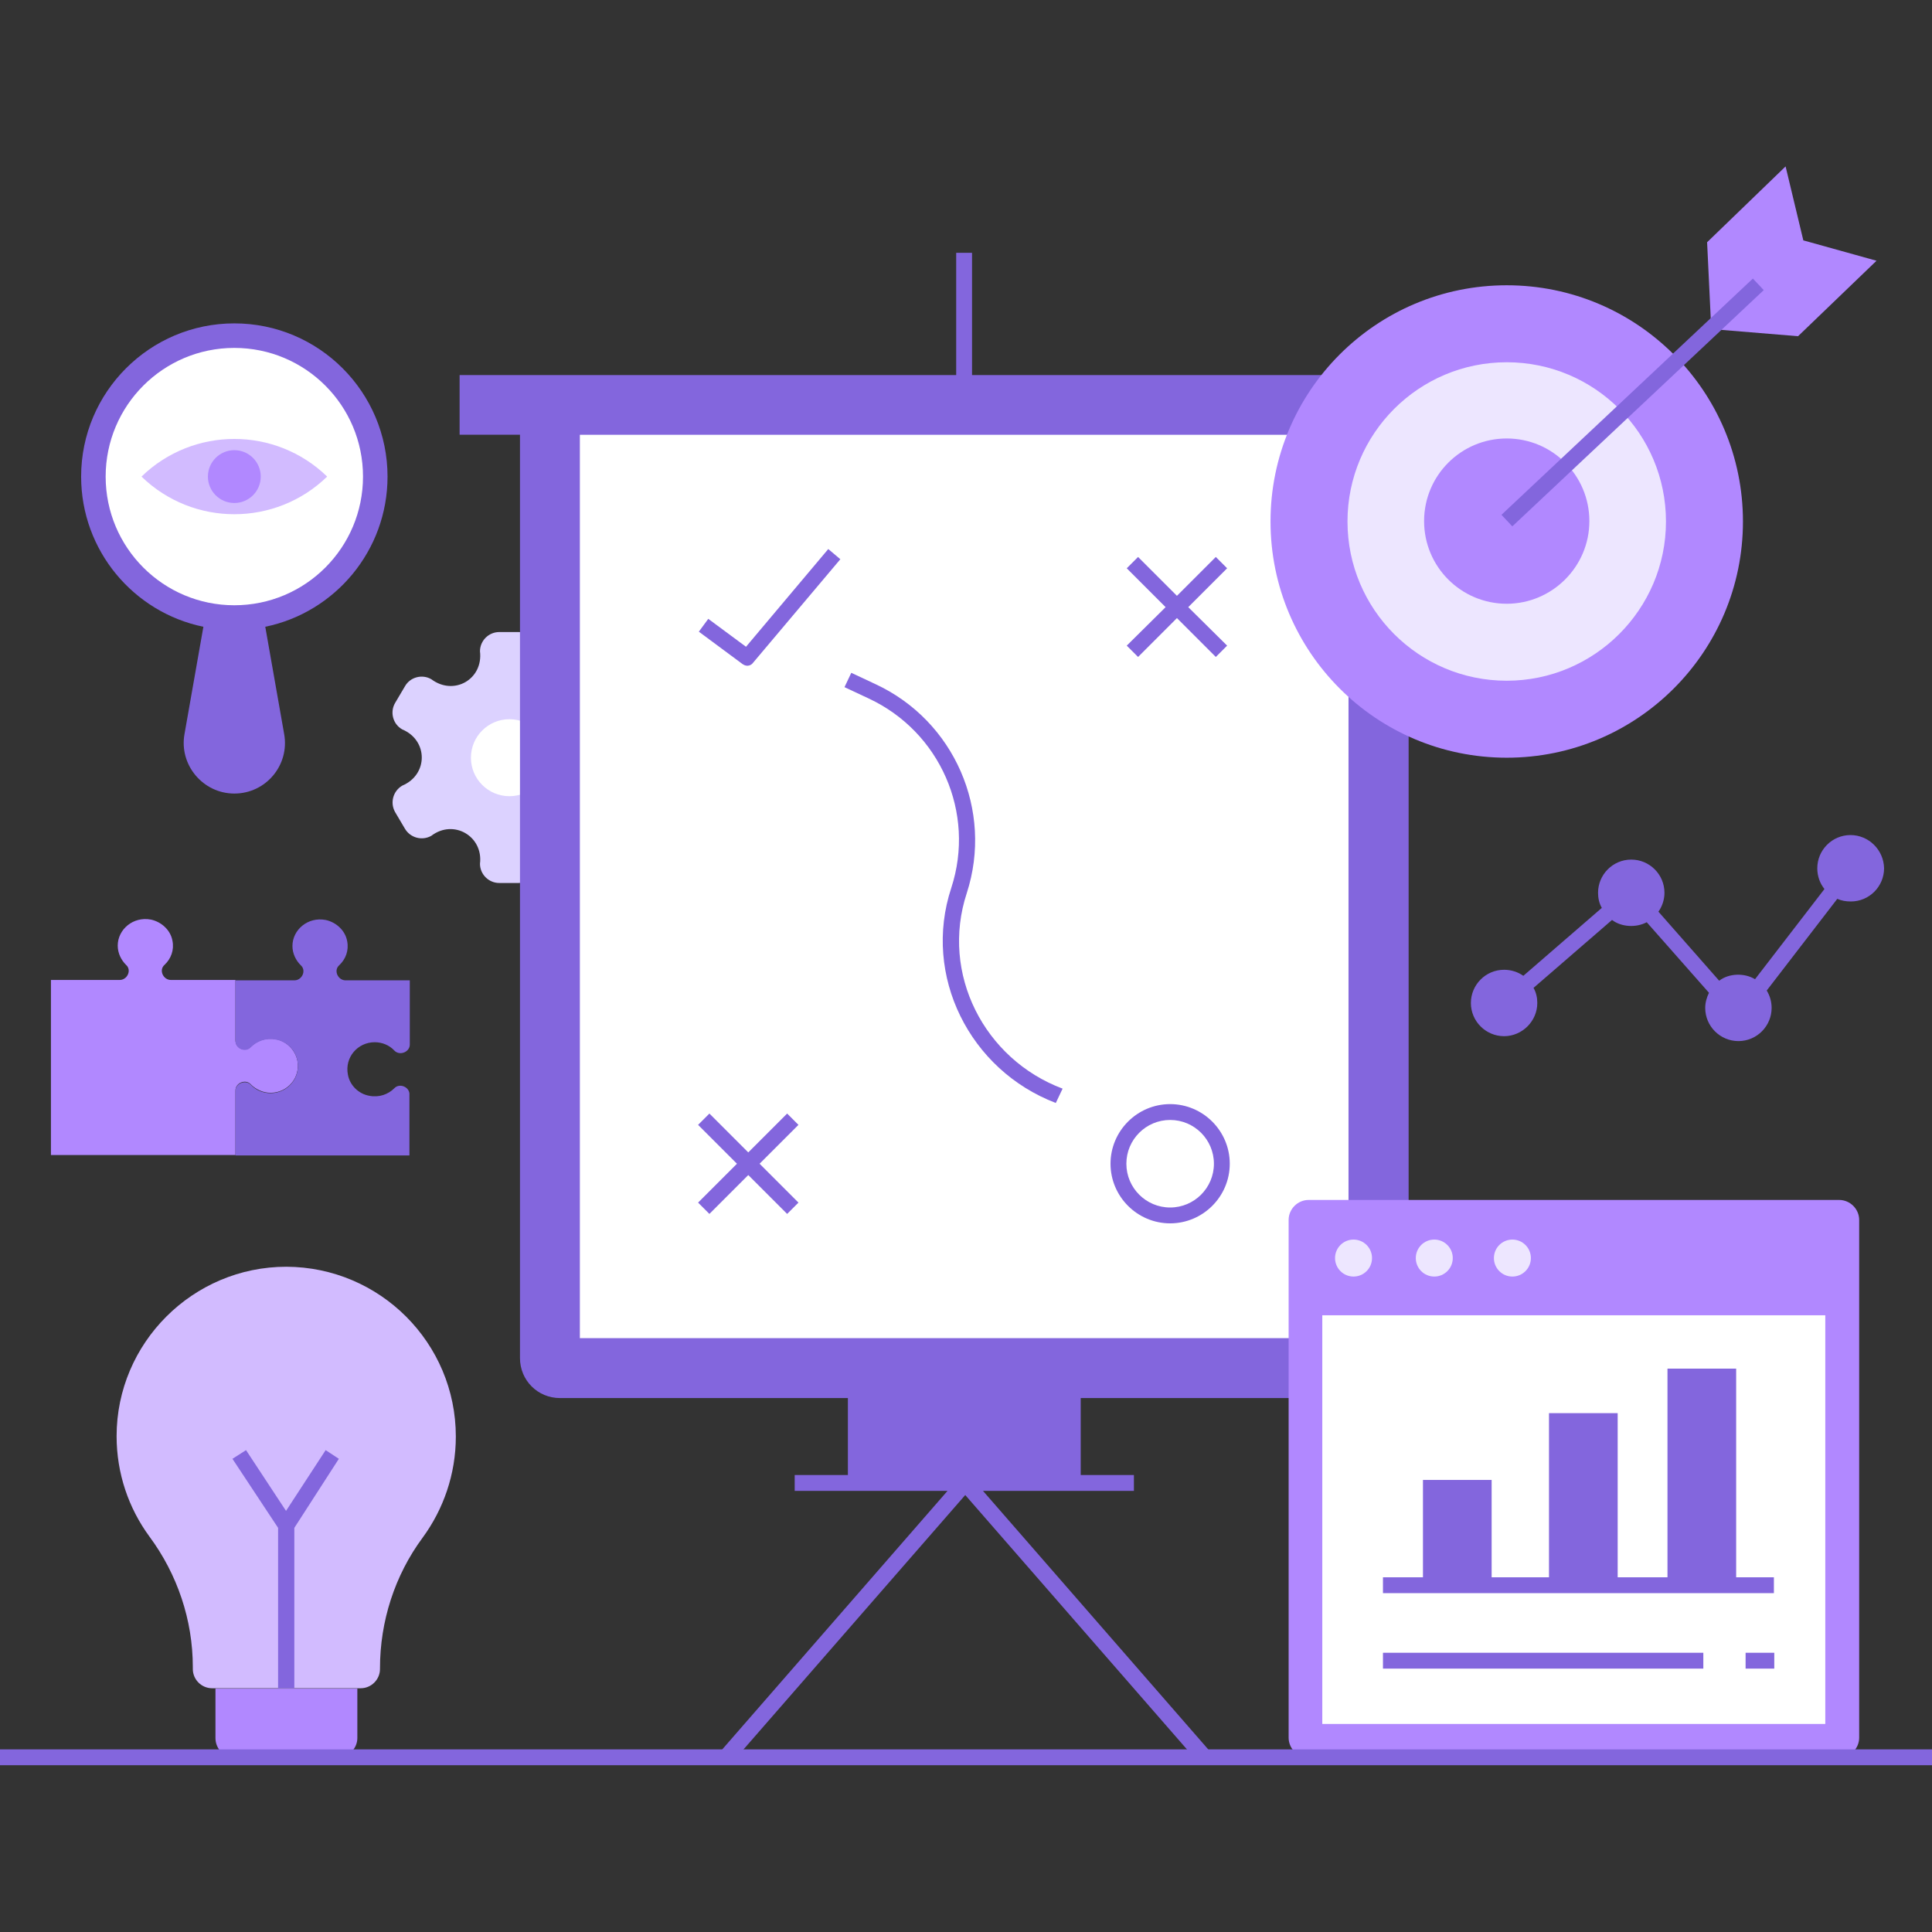 <?xml version="1.0" encoding="UTF-8"?> <svg xmlns="http://www.w3.org/2000/svg" id="Layer_1" viewBox="0 0 512 512"><rect x="0" y="0" width="512" height="512" fill="#333333" stroke="none"/><g><g display="none"><g display="inline"><path d="m298.4 116.8h-78.9c-33.1 0-60 26.9-60 60v159.7c0 33.1 26.9 60 60 60h78.9c33.1 0 60-26.9 60-60v-159.7c0-33.1-26.9-60-60-60z" fill="#8366dd"></path><path d="m132.4 170.6h253v172.1h-253z" fill="#fff" transform="matrix(0 1 -1 0 515.565 -2.28)"></path></g><g display="inline"><g><path d="m308.2 107.3h-23.4v-9.6c0-14.3-11.6-25.9-25.9-25.9-14.3 0-25.9 11.6-25.9 25.9v9.6h-23.4c-3.7 0-6.7 3-6.7 6.7v21.7c0 3.7 3 6.7 6.7 6.7h98.6c3.7 0 6.7-3 6.7-6.7v-21.7c0-3.7-3-6.7-6.7-6.7z" fill="#fff"></path><path d="m308.2 144.5h-98.6c-4.9 0-8.8-3.9-8.8-8.8v-21.7c0-4.9 3.9-8.8 8.8-8.8h21.3v-7.5c0-15.5 12.6-28 28-28s28 12.6 28 28v7.5h21.3c4.9 0 8.8 3.9 8.8 8.8v21.7c0 4.9-3.9 8.8-8.8 8.8zm-98.6-35.1c-2.5 0-4.6 2-4.6 4.6v21.7c0 2.5 2 4.6 4.6 4.6h98.6c2.5 0 4.6-2 4.6-4.6v-21.7c0-2.5-2-4.6-4.6-4.6h-23.4c-1.2 0-2.1-.9-2.1-2.1v-9.6c0-13.1-10.7-23.8-23.8-23.8s-23.8 10.7-23.8 23.8v9.6c0 1.2-.9 2.1-2.1 2.1z" fill="#8366dd"></path></g><circle cx="258.9" cy="96.7" fill="#b188ff" r="7.9"></circle></g><g display="inline" fill="#8366dd"><g><g><path d="m211.8 312.5h4.2v28.2h-4.2z" transform="matrix(.707 -.707 .707 .707 -168.28 246.889)"></path><path d="m199.8 324.5h28.2v4.2h-28.2z" transform="matrix(.707 -.707 .707 .707 -168.28 246.888)"></path></g><g><path d="m307.8 187.8h4.2v28.2h-4.2z" transform="matrix(.707 -.707 .707 .707 -51.993 278.268)"></path><path d="m295.8 199.8h28.2v4.2h-28.2z" transform="matrix(.707 -.707 .707 .707 -51.993 278.267)"></path></g></g><path d="m213.7 215.4c-.4 0-.9-.1-1.3-.4l-9.8-7.2 2.5-3.4 8.2 6 18.2-21.6 3.2 2.7-19.5 23.1c-.3.5-.9.8-1.5.8z"></path><path d="m282.6 313.3-3.1-1.4c-8.6-3.9-15.3-10.9-19.1-19.5-3.7-8.7-4.1-18.4-1.1-27.3 5.3-15.9-1.6-33.1-16.4-40.9l-7.7-4 2-3.8 7.7 4c8 4.2 14.3 11.2 17.7 19.6s3.6 17.8.8 26.4c-5.5 16.5 2.2 34.4 18 41.6l3.1 1.4z"></path><path d="m308.4 340.3c-7.5 0-13.7-6.1-13.7-13.7s6.1-13.7 13.7-13.7 13.7 6.1 13.7 13.7-6.2 13.7-13.7 13.7zm0-23.2c-5.2 0-9.5 4.2-9.5 9.5 0 5.2 4.2 9.5 9.5 9.5 5.2 0 9.5-4.2 9.5-9.5-.1-5.2-4.3-9.5-9.5-9.5z"></path></g></g><g><path id="XMLID_4_" d="m165 186.3-2.6-4.4c-1.4-2.4-4.5-3.3-7-1.9-5.9 4.5-13.8-.1-12.9-7.4 0-2.8-2.3-5.1-5.1-5.1h-5.1c-2.8 0-5.1 2.3-5.1 5.1.9 7.4-6.9 11.9-12.9 7.4-2.4-1.4-5.6-.6-7 1.9l-2.6 4.4c-1.4 2.4-.6 5.6 1.9 7 6.9 2.9 6.9 12 0 14.9-2.4 1.4-3.3 4.5-1.9 7l2.6 4.4c1.4 2.4 4.5 3.3 7 1.9 5.9-4.5 13.8.1 12.9 7.4 0 2.8 2.3 5.1 5.1 5.1h5.1c2.8 0 5.1-2.3 5.1-5.1-.9-7.4 6.9-11.9 12.9-7.4 2.4 1.4 5.6.6 7-1.9l2.6-4.4c1.4-2.4.6-5.6-1.9-7-6.9-2.9-6.9-12 0-14.9 2.5-1.4 3.4-4.5 1.9-7z" fill="#dcd2ff"></path><circle id="XMLID_3_" cx="135" cy="200.8" fill="#fff" r="10.2"></circle></g><g><path d="m389.2 99.4h-131.6v-32.4h-4.2v32.4h-131.6v15.8h16v244.7c0 5.9 4.7 10.6 10.6 10.6h76.3v20.4h-14.1v4.2h40.5l-60.3 69.2 3.2 2.8 61.8-70.9 61.8 70.9 3.2-2.8-60.3-69.2h40v-4.2h-14.1v-20.4h76.3c5.9 0 10.6-4.7 10.6-10.6v-244.7h16v-15.8z" fill="#8366dd"></path><g><path d="m135.8 133.1h239.4v203.7h-239.4z" fill="#fff" transform="matrix(0 1 -1 0 490.47 -20.576)"></path><g fill="#8366dd"><g><path d="m211.6 298.1-3-3-10.3 10.3-10.3-10.3-3 3 10.3 10.3-10.3 10.3 3 3 10.3-10.3 10.3 10.3 3-3-10.3-10.3z"></path><path d="m325.2 150.6-3-3-10.3 10.3-10.3-10.3-3 3 10.3 10.3-10.3 10.2 3 3 10.3-10.3 10.3 10.3 3-3-10.3-10.2z"></path></g><path d="m196.8 176-11.6-8.6 2.5-3.4 10 7.4 21.8-25.9 3.2 2.7-23.1 27.4c-.4.6-1.5 1.3-2.8.4z"></path><path d="m279.8 292.3c-22.8-8.7-35.4-33.7-27.7-57 6.5-19.9-3-41.4-21.9-50.2l-6.4-3 1.8-3.8 6.4 3c20.9 9.7 31.3 33.5 24.2 55.4-7 21.3 4.6 44 25.4 51.8z"></path><path d="m310.1 324.2c-8.7 0-15.8-7.1-15.8-15.8s7.1-15.8 15.8-15.8 15.8 7.1 15.8 15.8-7.1 15.8-15.8 15.8zm0-27.4c-6.4 0-11.6 5.2-11.6 11.6s5.2 11.6 11.6 11.6 11.6-5.2 11.6-11.6-5.2-11.6-11.6-11.6z"></path></g></g></g><g><g><path d="m89.5 465.8h-27.2c-2.9 0-5.2-2.3-5.2-5.2v-13.1h37.6v13.1c0 2.8-2.4 5.2-5.2 5.2z" fill="#b188ff"></path><path d="m120.8 380.7c0-24.8-20.1-44.9-44.9-45-24.8 0-45 20.2-45 44.9 0 9.9 3.2 19.1 8.7 26.6 7.4 10 11.5 22.1 11.5 34.6v.5c0 2.8 2.3 5.1 5.1 5.1h39.4c2.8 0 5.1-2.3 5.1-5.1v-.2c0-12.4 3.9-24.6 11.3-34.6 5.5-7.5 8.8-16.8 8.8-26.8z" fill="#d2bbff"></path></g><path d="m89.8 386.6-3.5-2.3-10.5 16.1-10.6-16.1-3.6 2.3 12.1 18.3v42.5h4.3v-42.5z" fill="#8366dd"></path></g><g><g><circle cx="399.3" cy="138.2" fill="#b188ff" r="62.6"></circle><path d="m399.3 180.4c-23.3 0-42.2-18.9-42.2-42.2s18.9-42.2 42.2-42.2 42.2 18.9 42.2 42.2-19 42.2-42.2 42.2z" fill="#ede6ff"></path><path d="m399.3 160c-12.1 0-21.9-9.8-21.9-21.9s9.8-21.9 21.9-21.9 21.9 9.8 21.9 21.9-9.9 21.9-21.9 21.9z" fill="#b188ff"></path></g><g><path d="m476.5 89.1-23-1.9-1.1-23 20.8-20.1 4.7 19.6 19.4 5.4z" fill="#b188ff"></path><path d="m386.9 104.8h91.4v4.2h-91.4z" fill="#8366dd" transform="matrix(.729 -.685 .685 .729 44.063 325.057)"></path></g></g><g><g><path d="m487.4 318h-140.6c-2.9 0-5.3 2.4-5.3 5.3v137.2c0 2.9 2.4 5.3 5.3 5.3h140.6c2.9 0 5.3-2.4 5.3-5.3v-137.2c0-2.9-2.4-5.3-5.3-5.3z" fill="#b188ff"></path><g fill="#ede6ff"><circle cx="358.7" cy="333.4" r="4.9"></circle><circle cx="380.1" cy="333.4" r="4.9"></circle><circle cx="400.8" cy="333.4" r="4.9"></circle></g></g><path d="m362.9 336.1h108.3v133.3h-108.3z" fill="#fff" transform="matrix(0 1 -1 0 819.82 -14.337)"></path><g fill="#8366dd"><path d="m460.1 418v-55.3h-18.2v55.3h-13.2v-43.5h-18.2v43.5h-15.2v-25.8h-18.2v25.8h-10.6v4.2h103.6v-4.2z"></path><g><path d="m462.6 438h7.6v4.2h-7.6z"></path><path d="m366.5 438h84.9v4.2h-84.9z"></path></g></g></g><g><g><path d="m102.7 126.3c0-22.4-18.2-40.6-40.6-40.6s-40.6 18.2-40.6 40.6c0 19.6 13.9 36 32.4 39.8l-5 28.4c-1.5 8.2 4.9 15.8 13.2 15.8 8.4 0 14.7-7.6 13.2-15.8l-5-28.4c18.5-3.8 32.4-20.2 32.4-39.8z" fill="#8366dd"></path><circle cx="62.1" cy="126.3" fill="#fff" r="34.1"></circle></g><g><path d="m37.5 126.3c13.7-13.3 35.5-13.3 49.2 0-13.7 13.3-35.5 13.3-49.2 0z" fill="#d2bbff"></path><circle cx="62.1" cy="126.3" fill="#b188ff" r="7"></circle></g></g><path d="m490.4 221.3c-4.9 0-8.8 4-8.8 8.8 0 2.1.7 4 1.9 5.5l-18.4 23.9c-2.8-1.7-6.9-1.6-9.5.4l-16.1-18.3c1-1.4 1.6-3.2 1.6-5 0-4.9-4-8.8-8.8-8.8-4.9 0-8.8 4-8.8 8.8 0 1.4.3 2.8 1 4l-20.8 18c-1.4-1-3.2-1.6-5.1-1.6-4.9 0-8.8 4-8.8 8.8 0 4.9 4 8.8 8.8 8.8s8.8-4 8.8-8.8c0-1.4-.3-2.8-1-4l20.8-18c2.5 1.9 6.4 2.1 9.2.6l16.5 18.7c-.6 1.2-1 2.6-1 4 0 4.9 4 8.8 8.8 8.8 4.9 0 8.8-4 8.8-8.8 0-1.7-.5-3.3-1.3-4.6l18.7-24.3c1.1.5 2.3.7 3.6.7 4.9 0 8.8-4 8.8-8.8-.1-4.9-4.1-8.8-8.9-8.8z" fill="#8366dd"></path><g><path d="m78.8 281c-.6-2.8-2.9-5.1-5.7-5.6-2.6-.5-5 .4-6.6 2-.7.7-1.7.9-2.7.5-.9-.4-1.4-1.3-1.4-2.2v-16h-17c-2.1.1-3.4-2.6-1.8-4 1.7-1.6 2.6-3.9 2.1-6.4-.5-2.8-2.9-5-5.7-5.6-4.7-.9-8.8 2.6-8.8 6.9 0 2 .9 3.8 2.2 5.1 1.6 1.4.3 4.1-1.8 4h-18.1v46.4h48.9v-17c-.1-2.1 2.7-3.3 4.1-1.7 1.3 1.3 3.2 2.2 5.2 2.2 4.5 0 8-4 7.1-8.6z" fill="#b188ff"></path><path d="m104.5 288.4c-1.6 1.6-4 2.5-6.6 2-2.9-.5-5.2-2.8-5.7-5.6-.9-4.6 2.6-8.6 7.1-8.6 2 0 3.9.8 5.2 2.2 1.4 1.5 4.2.4 4.1-1.7v-16.9h-16.9c-2.1.1-3.4-2.6-1.8-4 1.7-1.6 2.6-3.9 2.1-6.4-.5-2.8-2.9-5-5.7-5.6-4.7-.9-8.8 2.6-8.8 6.9 0 2 .9 3.8 2.2 5.1 1.6 1.4.3 4.1-1.8 4h-15.5v16c-.1 2.1 2.7 3.3 4.1 1.7 1.6-1.6 4-2.5 6.6-2 2.9.5 5.2 2.8 5.7 5.6.9 4.6-2.6 8.6-7.1 8.6-2 0-3.9-.8-5.2-2.2-1.4-1.5-4.2-.4-4.1 1.7v17h46.1v-16c.2-2.1-2.6-3.3-4-1.8z" fill="#8366dd"></path></g><path d="m0 463.6h512v4.2h-512z" fill="#8366dd"></path></g></svg> 